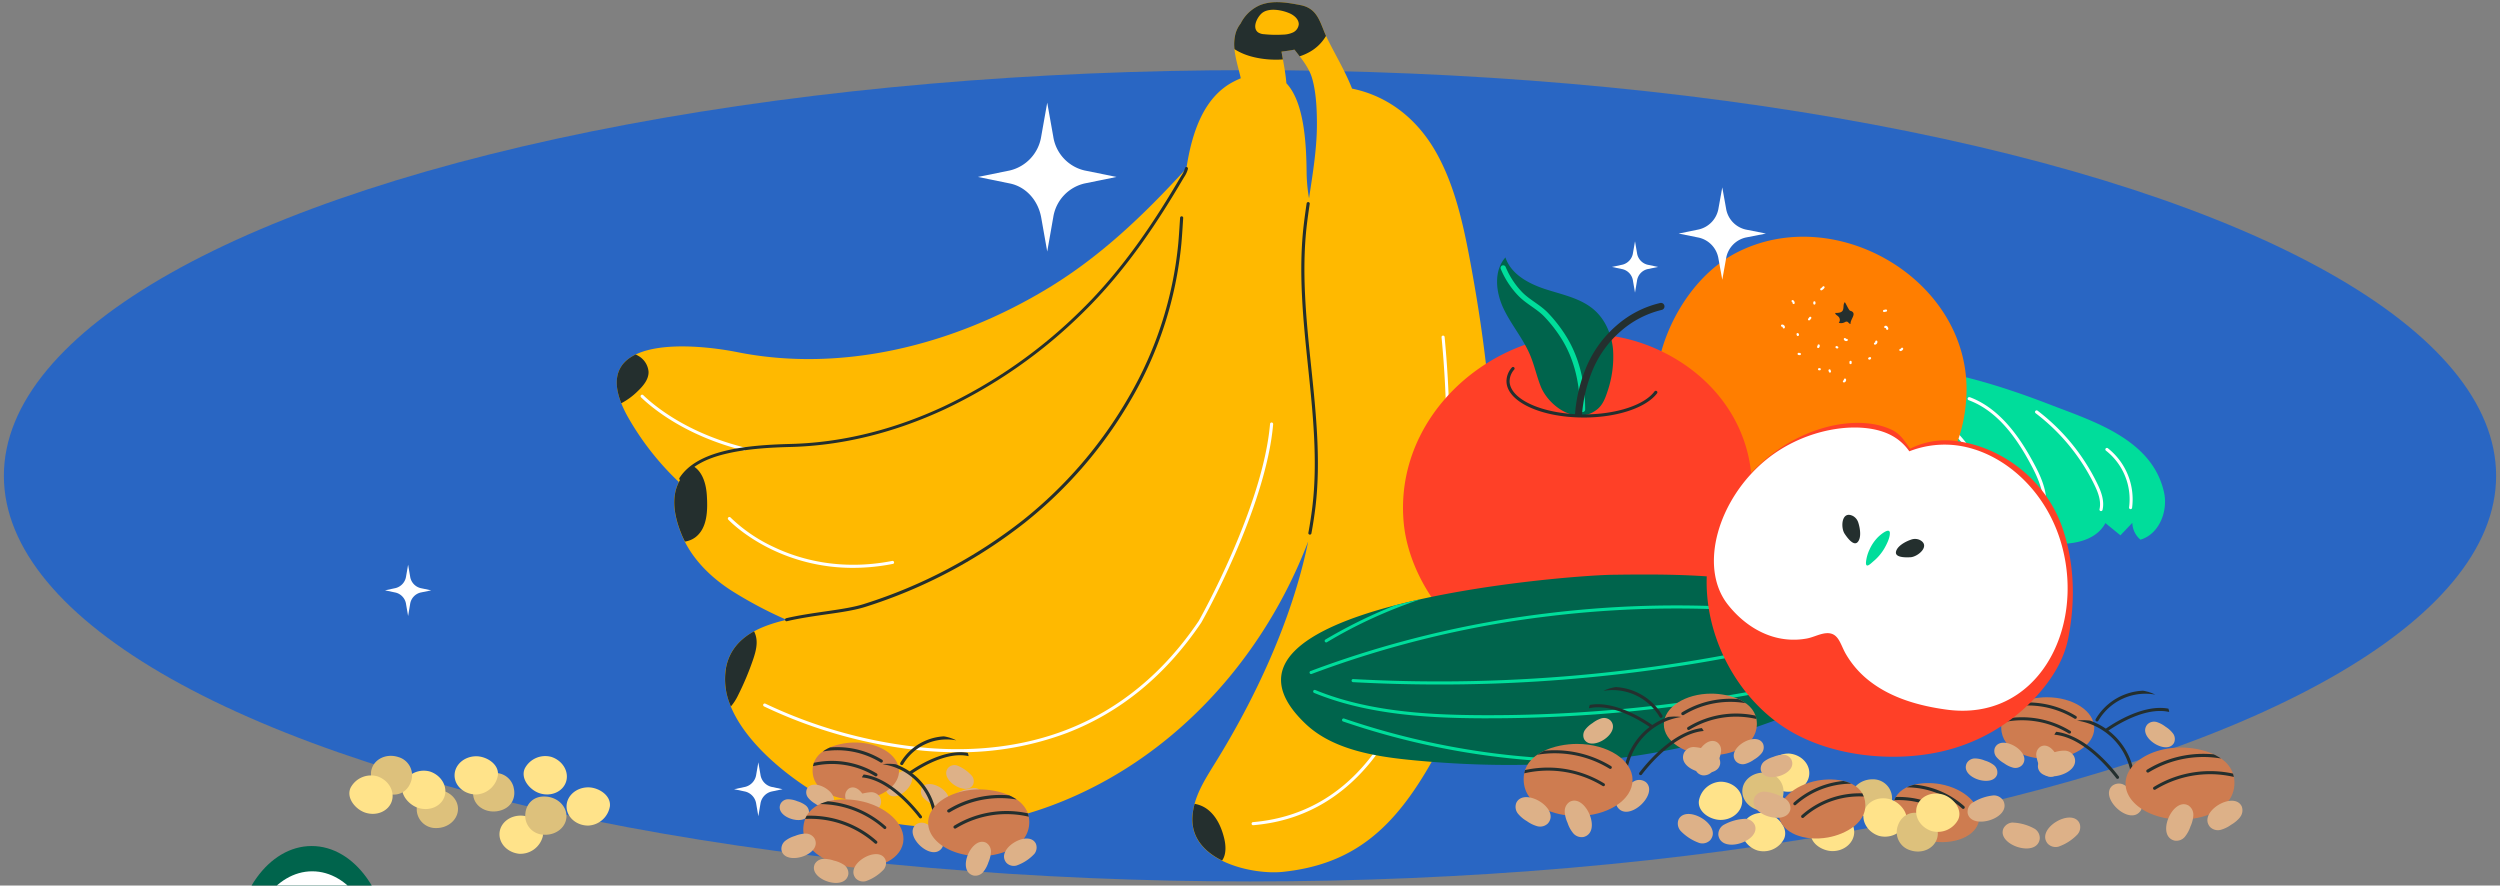 <svg id="el_kjgji2HhS" data-name="图层 1" xmlns="http://www.w3.org/2000/svg" xmlns:xlink="http://www.w3.org/1999/xlink" viewBox="0 0 974 345"><rect x="0" y="0" width="974" height="345" fill="#808080" stroke="none"/><style>@-webkit-keyframes kf_el_BTN7on4Zqfd_an_XtqpO6bbb{23.33%{opacity: 1;}26.67%{opacity: 0;}30%{opacity: 1;}53.33%{opacity: 1;}56.00%{opacity: 0;}60%{opacity: 1;}83.33%{opacity: 1;}86.67%{opacity: 0;}90%{opacity: 1;}0%{opacity: 1;}100%{opacity: 1;}}@keyframes kf_el_BTN7on4Zqfd_an_XtqpO6bbb{23.33%{opacity: 1;}26.67%{opacity: 0;}30%{opacity: 1;}53.33%{opacity: 1;}56.00%{opacity: 0;}60%{opacity: 1;}83.33%{opacity: 1;}86.67%{opacity: 0;}90%{opacity: 1;}0%{opacity: 1;}100%{opacity: 1;}}@-webkit-keyframes kf_el_D1Gu23zUzTI_an_NVt4xh6wD{6.67%{opacity: 1;}10%{opacity: 0;}13.33%{opacity: 1;}36.67%{opacity: 1;}40%{opacity: 0;}43.33%{opacity: 1;}75.33%{opacity: 1;}78%{opacity: 0;}80%{opacity: 1;}0%{opacity: 1;}100%{opacity: 1;}}@keyframes kf_el_D1Gu23zUzTI_an_NVt4xh6wD{6.67%{opacity: 1;}10%{opacity: 0;}13.33%{opacity: 1;}36.67%{opacity: 1;}40%{opacity: 0;}43.33%{opacity: 1;}75.33%{opacity: 1;}78%{opacity: 0;}80%{opacity: 1;}0%{opacity: 1;}100%{opacity: 1;}}@-webkit-keyframes kf_el_hBvtuycOSuR_an_zRw3r_MAP{16.67%{opacity: 1;}20%{opacity: 0;}23.33%{opacity: 1;}50.67%{opacity: 1;}53.33%{opacity: 0;}56.00%{opacity: 1;}93.33%{opacity: 1;}96.67%{opacity: 0;}100%{opacity: 1;}0%{opacity: 1;}}@keyframes kf_el_hBvtuycOSuR_an_zRw3r_MAP{16.67%{opacity: 1;}20%{opacity: 0;}23.33%{opacity: 1;}50.67%{opacity: 1;}53.33%{opacity: 0;}56.00%{opacity: 1;}93.33%{opacity: 1;}96.67%{opacity: 0;}100%{opacity: 1;}0%{opacity: 1;}}@-webkit-keyframes kf_el_9D37UVzyW_X_an_2oFidHjam{10%{opacity: 1;}13.33%{opacity: 0;}16.67%{opacity: 1;}46.67%{opacity: 1;}48.67%{opacity: 0;}50.67%{opacity: 1;}86.67%{opacity: 1;}90%{opacity: 0;}93.33%{opacity: 1;}0%{opacity: 1;}100%{opacity: 1;}}@keyframes kf_el_9D37UVzyW_X_an_2oFidHjam{10%{opacity: 1;}13.33%{opacity: 0;}16.67%{opacity: 1;}46.67%{opacity: 1;}48.67%{opacity: 0;}50.67%{opacity: 1;}86.67%{opacity: 1;}90%{opacity: 0;}93.33%{opacity: 1;}0%{opacity: 1;}100%{opacity: 1;}}@-webkit-keyframes kf_el_6ICkMXTUrxX_an_rlh9pIydF{0%{opacity: 1;}3.33%{opacity: 1;}6.67%{opacity: 0;}10%{opacity: 1;}40%{opacity: 1;}42%{opacity: 0;}44%{opacity: 1;}80%{opacity: 1;}83.33%{opacity: 0;}86.67%{opacity: 1;}100%{opacity: 1;}}@keyframes kf_el_6ICkMXTUrxX_an_rlh9pIydF{0%{opacity: 1;}3.33%{opacity: 1;}6.67%{opacity: 0;}10%{opacity: 1;}40%{opacity: 1;}42%{opacity: 0;}44%{opacity: 1;}80%{opacity: 1;}83.33%{opacity: 0;}86.67%{opacity: 1;}100%{opacity: 1;}}#el_kjgji2HhS *{-webkit-animation-duration: 5s;animation-duration: 5s;-webkit-animation-iteration-count: infinite;animation-iteration-count: infinite;-webkit-animation-timing-function: cubic-bezier(0, 0, 1, 1);animation-timing-function: cubic-bezier(0, 0, 1, 1);}#el_qLfV8AMR2l{fill: #2966c3;}#el_ZDsjP5dDJ7{fill: #fff;}#el_f0UxM3kJJL{fill: #00dd9b;}#el_ZHOVs9c7GV{fill: #fff;}#el_siYy9q8MXE{fill: #fff;}#el_iJPuoit33k{fill: #fff;}#el_mMZhFd4b0x{fill: #fff;}#el_cECEgKL7uv{fill: #fff;}#el_bTqAzPcu4v{fill: #fff;}#el_8UH6mzoWVp{fill: #ff7e00;}#el_pKOuE2xqps{fill: #242f2e;}#el_9UaDMnCR52{fill: #fff;}#el_vWFCUPrinj{fill: none;}#el_Im8u-vqLEh{fill: #ffb900;}#el_URFGmlS36F{fill: #242f2e;}#el_GkNOywpgYB1{fill: #242f2e;}#el_2cIjyt4dSqd{fill: #242f2e;}#el_ZwTRN6nfBv0{fill: #ffb900;}#el_Ji7rfW6ZBUh{fill: #242f2e;}#el_fmTy21kWNMz{fill: #242f2e;}#el_k4-PEQ8ze6t{fill: #242f2e;}#el_ddgwUT1RyTT{fill: #242f2e;}#el_-I-zE_RrPcU{fill: #fff;}#el_mYVl6RNDpLe{fill: #fff;}#el_OvbczeOxeT4{fill: #fff;}#el_tjX_LdcDVwe{fill: #fff;}#el_4HsoY6J_5Dc{fill: #242f2e;}#el_NLT3w8oiBMw{fill: #ce7c50;-webkit-transform: translate(-54.81px, 83.37px) rotate(-12.23deg);transform: translate(-54.81px, 83.37px) rotate(-12.23deg);}#el_4pibXh9yBb8{-webkit-clip-path: url(#clip-path);clip-path: url(#clip-path);}#el_cpootk7uLSD{fill: #242f2e;}#el_GpF1E7St8IY{fill: #242f2e;}#el_r_1HnOZsTHS{fill: #ddb188;}#el_QWS9hF2qHEv{fill: #ddb188;}#el_UavewAGz0B2{fill: #ce7c50;}#el_vD4dpvcz24f{-webkit-clip-path: url(#clip-path-2);clip-path: url(#clip-path-2);}#el_mp8h18pBE_S{fill: #242f2e;}#el_sCW2DauYRMN{fill: #242f2e;}#el_c4mtPnr8T2M{fill: #ddb188;}#el_kmZpfUPt4fb{fill: #ddb188;}#el_XFB22kG08xr{fill: #ddb188;}#el_cUWO5-pbH2R{fill: #ddb188;}#el_5iOWb0m1ZyF{fill: #ddb188;}#el_BSNkB8_ul_4{fill: #ce7c50;-webkit-transform: translate(-93.93px, 460.89px) rotate(-60deg);transform: translate(-93.93px, 460.89px) rotate(-60deg);}#el_cExVWDIKsZ7{-webkit-clip-path: url(#clip-path-3);clip-path: url(#clip-path-3);}#el_T5FRE0gOl9b{fill: #242f2e;}#el_1ws3GkbJ6O2{fill: #242f2e;}#el_OhiUnyePQVn{fill: #ddb188;}#el_EGaeS7UKdsR{fill: #ddb188;}#el_w_5vdr2n0TW{fill: #ce7c50;}#el_WnM9XfYRoNT{-webkit-clip-path: url(#clip-path-4);clip-path: url(#clip-path-4);}#el_VIr3EZHZWm8{fill: #242f2e;}#el_1YyzP-RiKBJ{fill: #242f2e;}#el_S0K-TLq0YfX{fill: #ce7c50;}#el_fu78NkxlHQ-{-webkit-clip-path: url(#clip-path-5);clip-path: url(#clip-path-5);}#el_XI0GY-EW05d{fill: #242f2e;}#el_pqHcCj-8zrV{fill: #242f2e;}#el_4GXGRWlocjs{fill: #ce7c50;-webkit-transform: translate(-40.62px, 181.82px) rotate(-12.23deg);transform: translate(-40.62px, 181.82px) rotate(-12.23deg);}#el_Geo-BEMV_AA{-webkit-clip-path: url(#clip-path-6);clip-path: url(#clip-path-6);}#el_TAe-4tR2yx-{fill: #242f2e;}#el_MpTASghujk8{fill: #242f2e;}#el_6TavxtLq-ts{fill: #ce7c50;}#el_5vsROVQiri7{-webkit-clip-path: url(#clip-path-7);clip-path: url(#clip-path-7);}#el_yjgBawkcsgq{fill: #242f2e;}#el_Kxj4y7Cq0o3{fill: #242f2e;}#el_YdPZ1E7VOBQ{fill: #ddb188;}#el_OToszdFGhFw{fill: #ce7c50;-webkit-transform: translate(152.75px, 856.36px) rotate(-60deg);transform: translate(152.75px, 856.36px) rotate(-60deg);}#el_sRASmYL8Ddq{-webkit-clip-path: url(#clip-path-8);clip-path: url(#clip-path-8);}#el_rMK7j2GvNZd{fill: #242f2e;}#el_a3BjabeigkB{fill: #242f2e;}#el_URXUypMpvRI{fill: #ddb188;}#el_ntT0NbweEPK{fill: #ddb188;}#el_zd4ghb6E3Ju{fill: #ce7c50;}#el_gjSfmmt6-MA{-webkit-clip-path: url(#clip-path-9);clip-path: url(#clip-path-9);}#el_wjQa0_hG4zz{fill: #242f2e;}#el_OderGg_2PbS{fill: #242f2e;}#el_K70bK6edpVz{fill: #ce7c50;}#el_NzC5J34Cidh{-webkit-clip-path: url(#clip-path-10);clip-path: url(#clip-path-10);}#el_Jiyf6WWJXNo{fill: #242f2e;}#el_BEX21KAoiax{fill: #242f2e;}#el_4Cz-k8yYHmP{fill: #ff4027;}#el_YYsMBNuDUgy{fill: #00644c;}#el_Fh-jgPSzZej{fill: none;stroke: #00dd9b;stroke-linecap: round;stroke-linejoin: round;stroke-width: 2.05px;}#el_gqoK1go398a{fill: #242f2e;}#el_1sSdxNyGGiG{fill: #242f2e;}#el_znstCnRiYoo{fill: #ffe38a;}#el_CLxG0E8QNth{fill: #ddc17c;}#el_99uXy2yLN8m{fill: #ffe38a;}#el_cn-79HDwjyL{fill: #ddc17c;}#el_57a3dqhHG8E{fill: #ffe38a;}#el_Xzsixmjnxfo{fill: #ddc17c;}#el_ChOPhZI0tlu{fill: #ffe38a;}#el_Yhx093N2xPz{fill: #ddc17c;}#el_cr4LhFFrafy{fill: #ffe38a;}#el_PKveh6xAq8O{fill: #ffe38a;}#el_KjbE_Zo8Anb{fill: #ffe38a;}#el_1jW_z-T89b-{fill: #ddc17c;}#el_CHxN2kCV4of{fill: #ffe38a;}#el_f_5o8_4NIeJ{fill: #ddc17c;}#el_ep1Hi4XsPPp{fill: #ffe38a;}#el_AVwW0Dsg-Go{fill: #ddc17c;}#el_4pxN_Dw1sZ7{fill: #ffe38a;}#el_pv49g0VHJ2L{fill: #ddc17c;}#el_Qt52sGKKahr{fill: #ffe38a;}#el_-TqDnqYDFrG{fill: #ffe38a;}#el_PY0Hb0-G76T{fill: #00644c;-webkit-transform: translate(-111.06px, 138.58px) rotate(-30.9deg);transform: translate(-111.06px, 138.58px) rotate(-30.9deg);}#el_BeovBr6CPIM{fill: #fff;-webkit-transform: translate(-112.23px, 139.8px) rotate(-30.9deg);transform: translate(-112.23px, 139.8px) rotate(-30.9deg);}#el_hMX3sgJKnoE{fill: #00644c;-webkit-transform: translate(-88.79px, 106.94px) rotate(-23.72deg);transform: translate(-88.79px, 106.94px) rotate(-23.72deg);}#el_UPfNnS-Tj66{fill: #fff;-webkit-transform: translate(-89.85px, 107.7px) rotate(-23.72deg);transform: translate(-89.85px, 107.7px) rotate(-23.72deg);}#el_OjG0APITxvk{fill: #00644c;-webkit-transform: translate(-86.8px, 124.91px) rotate(-23.72deg);transform: translate(-86.8px, 124.91px) rotate(-23.72deg);}#el_XfYNpAPyqHa{fill: #fff;-webkit-transform: translate(-87.86px, 125.68px) rotate(-23.72deg);transform: translate(-87.86px, 125.68px) rotate(-23.72deg);}#el_Yo2SxOO19FV{fill: #00644c;}#el_JbwtvumX0kf{-webkit-clip-path: url(#clip-path-11);clip-path: url(#clip-path-11);}#el_rCZVn4p0C0l{fill: #00dd9b;}#el_Q3pK06ELkEu{fill: #00dd9b;}#el_Nd7qLfPPboF{fill: #00dd9b;}#el_WLHjCIEb4i2{fill: #00dd9b;}#el_s19RJboFj3O{fill: #00dd9b;}#el_3XQkY6zN9L5{fill: #ce7c50;-webkit-transform: translate(228.42px, 841.49px) rotate(-77.77deg);transform: translate(228.42px, 841.49px) rotate(-77.77deg);}#el_Vdc6W8sZeLy{-webkit-clip-path: url(#clip-path-12);clip-path: url(#clip-path-12);}#el_gvrcwxy9xgl{fill: #242f2e;}#el_A6f4HWAl9Zi{fill: #242f2e;}#el_4i-ytDHH4oq{fill: #ce7c50;}#el_bqWw-shAbAJ{-webkit-clip-path: url(#clip-path-13);clip-path: url(#clip-path-13);}#el_GmBZHeD_4Gi{fill: #242f2e;}#el_XrRmhd5yWuh{fill: #242f2e;}#el_k8yX4jvvHhX{fill: #ddb188;}#el_jVEqKGHJ33a{fill: #ce7c50;-webkit-transform: translate(-60.67px, 362.53px) rotate(-30deg);transform: translate(-60.67px, 362.53px) rotate(-30deg);}#el_-tSAPFgNCXJ{-webkit-clip-path: url(#clip-path-14);clip-path: url(#clip-path-14);}#el_Q1x6lPJvO3c{fill: #242f2e;}#el_noyxmSu5DTo{fill: #242f2e;}#el_V_JeOZs1ZlC{fill: #ddb188;}#el_qV0pyLr3GQX{fill: #ce7c50;}#el_hvrpgVZoOZl{-webkit-clip-path: url(#clip-path-15);clip-path: url(#clip-path-15);}#el_A_OGJcgSABr{fill: #242f2e;}#el_jpKX5BaPZSw{fill: #242f2e;}#el_wwvYwvKdK4p{fill: #ce7c50;}#el_w6v9oYdoaHz{-webkit-clip-path: url(#clip-path-16);clip-path: url(#clip-path-16);}#el_3_F1lOqmrQt{fill: #242f2e;}#el_UFxxzx1jxeu{fill: #242f2e;}#el_u-8CvaDwDnm{fill: #ddb188;}#el_bgYoZF6hKO-{fill: #ff4027;}#el_C2tXPdIRVEO{fill: #fff;}#el_RwZfCRZpNTH{fill: #242f2e;}#el_JubR1gGZZUU{fill: #00dd9b;}#el_6ICkMXTUrxX{fill: #fff;-webkit-animation-fill-mode: backwards;animation-fill-mode: backwards;opacity: 1;-webkit-animation-name: kf_el_6ICkMXTUrxX_an_rlh9pIydF;animation-name: kf_el_6ICkMXTUrxX_an_rlh9pIydF;-webkit-animation-timing-function: cubic-bezier(0, 0, 1, 1);animation-timing-function: cubic-bezier(0, 0, 1, 1);}#el_9D37UVzyW_X{fill: #fff;-webkit-animation-fill-mode: backwards;animation-fill-mode: backwards;opacity: 1;-webkit-animation-name: kf_el_9D37UVzyW_X_an_2oFidHjam;animation-name: kf_el_9D37UVzyW_X_an_2oFidHjam;-webkit-animation-timing-function: cubic-bezier(0, 0, 1, 1);animation-timing-function: cubic-bezier(0, 0, 1, 1);}#el_hBvtuycOSuR{fill: #fff;-webkit-animation-fill-mode: backwards;animation-fill-mode: backwards;opacity: 1;-webkit-animation-name: kf_el_hBvtuycOSuR_an_zRw3r_MAP;animation-name: kf_el_hBvtuycOSuR_an_zRw3r_MAP;-webkit-animation-timing-function: cubic-bezier(0, 0, 1, 1);animation-timing-function: cubic-bezier(0, 0, 1, 1);}#el_D1Gu23zUzTI{fill: #fff;-webkit-animation-fill-mode: backwards;animation-fill-mode: backwards;opacity: 1;-webkit-animation-name: kf_el_D1Gu23zUzTI_an_NVt4xh6wD;animation-name: kf_el_D1Gu23zUzTI_an_NVt4xh6wD;-webkit-animation-timing-function: cubic-bezier(0, 0, 1, 1);animation-timing-function: cubic-bezier(0, 0, 1, 1);}#el_BTN7on4Zqfd{fill: #fff;-webkit-animation-fill-mode: backwards;animation-fill-mode: backwards;opacity: 1;-webkit-animation-name: kf_el_BTN7on4Zqfd_an_XtqpO6bbb;animation-name: kf_el_BTN7on4Zqfd_an_XtqpO6bbb;-webkit-animation-timing-function: cubic-bezier(0, 0, 1, 1);animation-timing-function: cubic-bezier(0, 0, 1, 1);}</style><defs><clipPath id="clip-path"><ellipse class="cls-1" cx="361.69" cy="297.5" rx="15.96" ry="10.59" transform="translate(-54.81 83.37) rotate(-12.23)"/></clipPath><clipPath id="clip-path-2"><path class="cls-1" d="M316.59,300.42c.18,8.18,9.7,11.15,16.48,11.15,9.48,0,17.17-5,17.17-11.15s-7.69-11.14-17.17-11.14c-6.45,0-16.34,2.69-16.48,10.7A3.23,3.23,0,0,0,316.59,300.42Z"/></clipPath><clipPath id="clip-path-3"><ellipse class="cls-1" cx="352.18" cy="311.79" rx="12.39" ry="18.68" transform="translate(-93.93 460.89) rotate(-60)"/></clipPath><clipPath id="clip-path-4"><path class="cls-1" d="M401,320.51c-.21,9.58-11.35,13.05-19.29,13.05-11.1,0-20.1-5.84-20.1-13s9-13,20.1-13c7.55,0,19.13,3.15,19.29,12.53A2.94,2.94,0,0,1,401,320.51Z"/></clipPath><clipPath id="clip-path-5"><path class="cls-1" d="M313.1,321.34c-1.48,9.46,8.86,14.85,16.67,16.26,10.92,2,20.82-2.18,22.09-9.27s-6.54-14.44-17.46-16.41c-7.43-1.34-19.38-.29-21.21,8.91Z"/></clipPath><clipPath id="clip-path-6"><ellipse class="cls-1" cx="828.24" cy="280.49" rx="17.19" ry="11.4" transform="translate(-40.62 181.82) rotate(-12.23)"/></clipPath><clipPath id="clip-path-7"><path class="cls-1" d="M779.69,283.65c.2,8.81,10.44,12,17.74,12,10.22,0,18.5-5.38,18.5-12s-8.28-12-18.5-12c-6.94,0-17.59,2.9-17.75,11.53C779.68,283.34,779.68,283.5,779.69,283.65Z"/></clipPath><clipPath id="clip-path-8"><ellipse class="cls-1" cx="818" cy="295.89" rx="13.35" ry="20.11" transform="translate(152.75 856.36) rotate(-60)"/></clipPath><clipPath id="clip-path-9"><path class="cls-1" d="M870.53,305.29c-.23,10.31-12.22,14-20.77,14-12,0-21.64-6.29-21.64-14s9.69-14.05,21.64-14.05c8.13,0,20.6,3.39,20.77,13.5A5,5,0,0,1,870.53,305.29Z"/></clipPath><clipPath id="clip-path-10"><path class="cls-1" d="M737.54,313.63c-1.29,8.17,7.65,12.83,14.4,14.05,9.43,1.7,18-1.89,19.08-8s-5.65-12.47-15.09-14.18c-6.42-1.15-16.74-.25-18.32,7.7C737.58,313.34,737.56,313.48,737.54,313.63Z"/></clipPath><clipPath id="clip-path-11"><path class="cls-1" d="M688.3,227.69c-19-4.15-41.79-4-59.93-3.76-20,.27-168.13,12.51-119.54,58.24,10.24,9.63,26,12.42,40,13.84,56.95,5.77,108-1.07,149.24-17.89,11.87-4.85,24.92-14.12,22.79-27.35-1.11-6.89-6.4-12.75-12.49-16A76.51,76.51,0,0,0,688.3,227.69Z"/></clipPath><clipPath id="clip-path-12"><ellipse class="cls-1" cx="635.93" cy="279.13" rx="11.4" ry="17.19" transform="translate(228.42 841.49) rotate(-77.77)"/></clipPath><clipPath id="clip-path-13"><path class="cls-1" d="M684.47,282.24c-.2,8.81-10.44,12-17.75,12-10.21,0-18.49-5.38-18.49-12s8.28-12,18.49-12c6.95,0,17.6,2.89,17.75,11.53Z"/></clipPath><clipPath id="clip-path-14"><ellipse class="cls-1" cx="646.15" cy="294.48" rx="20.11" ry="13.35" transform="translate(-60.67 362.53) rotate(-30)"/></clipPath><clipPath id="clip-path-15"><path class="cls-1" d="M593.62,303.88c.24,10.3,12.22,14.05,20.77,14.05,12,0,21.65-6.29,21.65-14.05s-9.69-14.05-21.65-14.05c-8.13,0-20.59,3.39-20.77,13.5Z"/></clipPath><clipPath id="clip-path-16"><path class="cls-1" d="M726.62,312.21c1.28,8.18-7.65,12.84-14.4,14.05-9.44,1.71-18-1.88-19.09-8s5.65-12.47,15.09-14.17c6.42-1.15,16.74-.25,18.32,7.7C726.57,311.92,726.6,312.07,726.62,312.21Z"/></clipPath></defs><title>avoid-before-anal-play</title><ellipse cx="487" cy="185.37" rx="485.49" ry="158.04" id="el_qLfV8AMR2l"/><path d="M774.15,188.44c-39.31-10.39-84.1,4.26-109.67,35.88-5.56,6.88-12.09,15.34-20.88,14.36-5.84-.65-10.49-5.76-12.05-11.43s-.54-11.74,1.26-17.34c7.7-23.9,29.47-41.72,53.66-48.43s50.36-3.34,73.9,5.38c3.1,1.15,6.43,2.62,7.93,5.57" id="el_ZDsjP5dDJ7"/><path d="M843.1,191.8c1.65,7.39-1.92,16.32-9.18,18.46a8.86,8.86,0,0,1-3.16-6.57l-4.64,4.87-5.85-4.77c-3.83,7.23-13.57,8.7-21.71,7.9s-16.74-2.88-24.24.41c-3.05-1.24-4.94-4.36-5.89-7.51-.74-2.43-1-5-1.65-7.44a33.26,33.26,0,0,0-16-21c-3.39,5.28-11.54,1.66-16.38-2.33l-7.4-6.11a12.8,12.8,0,0,0-11.88,7.4c-21.84-15.06-55.55-8.47-70.1,13.72,13.86-31.51,51-47.5,85.37-46.86,23.51.44,46.28,7.18,68.06,15.57C815.46,164.12,838.51,171.11,843.1,191.8Z" id="el_f0UxM3kJJL"/><path d="M830,198.37h0a.61.61,0,0,1-.51-.69,24.12,24.12,0,0,0-9-22.1.6.6,0,0,1-.12-.84h0a.61.61,0,0,1,.85-.11,25.36,25.36,0,0,1,9.44,23.23A.6.6,0,0,1,830,198.37Z" id="el_ZHOVs9c7GV"/><path d="M818.56,199.12h-.14a.61.61,0,0,1-.45-.73c.75-3.26-.62-6.7-2.06-9.64A78,78,0,0,0,793.1,161a.62.62,0,0,1,.74-1A79.2,79.2,0,0,1,817,188.21c1.54,3.13,3,6.82,2.15,10.44A.6.6,0,0,1,818.56,199.12Z" id="el_siYy9q8MXE"/><path d="M795.1,202.28a.64.64,0,0,1-.3-.08.6.6,0,0,1-.24-.81v0c3.42-6.15,0-14-2.8-19.39-5.15-9.76-12.62-21.55-24.72-26.07a.61.61,0,0,1-.43-.75.61.61,0,0,1,.75-.43l.1,0c12.63,4.71,20.53,17.46,25.38,26.64,3,5.63,6.49,13.88,2.78,20.55A.6.6,0,0,1,795.1,202.28Z" id="el_iJPuoit33k"/><path d="M775.52,190.53a.6.6,0,0,1-.56-.38,70.21,70.21,0,0,0-37.89-37.86.62.62,0,0,1-.34-.8.61.61,0,0,1,.8-.33,70.46,70.46,0,0,1,38.55,38.53.6.6,0,0,1-.32.79h0A.59.59,0,0,1,775.52,190.53Z" id="el_mMZhFd4b0x"/><path d="M746.59,170.47a.6.6,0,0,1-.44-.19,90.73,90.73,0,0,0-22.23-17.06c-3.73-2-9.25-4.53-14.08-2.72a.59.59,0,0,1-.77-.35h0a.61.61,0,0,1,.35-.78c5.3-2,11.15.64,15.09,2.79a91.94,91.94,0,0,1,22.5,17.3.6.6,0,0,1,0,.85h0A.58.58,0,0,1,746.59,170.47Z" id="el_cECEgKL7uv"/><path d="M723.74,168.66a.62.62,0,0,1-.39-.14,47,47,0,0,0-35.89-9.86.62.62,0,0,1-.69-.52.61.61,0,0,1,.51-.69,48.33,48.33,0,0,1,36.84,10.13.6.6,0,0,1,.1.84h0A.61.61,0,0,1,723.74,168.66Z" id="el_bTqAzPcu4v"/><path d="M645,152a58.89,58.89,0,0,0,5.13,24.67c25.31,56.85,113.68,39.37,116-23,1.64-44.38-50.84-75.21-89.59-55.23C657.92,108.05,645.21,131.67,645,152Z" id="el_8UH6mzoWVp"/><path d="M715,121.93c1.15,0,2.58-.06,3-1.12s0-2.15.73-3.09c.47.51,1.56,3.24,2.14,3.37l.3.08c2.42,1-.42,3.29-.18,5-.53.15-.81-.7-1.35-.85a1.18,1.18,0,0,0-.86.18,3,3,0,0,1-2.4.26,1.75,1.75,0,0,0-.14-2.42C715.8,122.86,715,122.58,715,121.93Z" id="el_pKOuE2xqps"/><path d="M730.45,134.3a.44.44,0,0,1-.36-.49.42.42,0,0,1,.36-.36.42.42,0,0,0,.14-.09.3.3,0,0,0,0-.16.43.43,0,0,1,.33-.51.42.42,0,0,1,.5.32h0a1,1,0,0,1-.2.85,1,1,0,0,1-.75.43Zm10,2.49a1.33,1.33,0,0,0,1-.72.43.43,0,0,0-.2-.57.43.43,0,0,0-.57.18h0a.46.46,0,0,1-.34.25.42.42,0,0,0-.36.47h0a.41.41,0,0,0,.42.37Zm-5.13-8.27a.44.44,0,0,0,.36-.49,1.31,1.31,0,0,0-.73-1.09.7.7,0,0,0-.72.14.43.43,0,0,0-.06.59h0a.43.43,0,0,0,.51.11.73.73,0,0,1,.14.37.44.44,0,0,0,.43.36Zm-6.7,11.53a.62.62,0,0,0,.35-.42.43.43,0,0,0-.32-.51.41.41,0,0,0-.41.12.44.44,0,0,0-.36.24.43.43,0,0,0,.18.57h0a.52.52,0,0,0,.27.07A.55.55,0,0,0,728.62,140.05Zm-12.44-4.49A.44.44,0,0,0,716,135l-.3-.15a.43.43,0,0,0-.38.77h0l.29.15h.19a.45.45,0,0,0,.38-.21Zm17.94-14,.75-.15a.41.41,0,0,0,.33-.49h0a.44.44,0,0,0-.5-.34l-.74.15a.44.44,0,0,0-.34.5.43.43,0,0,0,.42.35Zm-14.46,11.27a.43.43,0,0,0,.21-.57.43.43,0,0,0-.52-.23.17.17,0,0,1-.19-.08.43.43,0,0,0-.57-.22.43.43,0,0,0-.22.56,1,1,0,0,0,.94.6,1,1,0,0,0,.35-.07Zm-9.88-19.75a3.27,3.27,0,0,0,1-.89.43.43,0,0,0-.09-.6.42.42,0,0,0-.59.09h0a2.57,2.57,0,0,1-.74.65.43.43,0,0,0,.21.8.83.83,0,0,0,.21-.06Zm-2.47,5.09v-.29a.43.43,0,1,0-.85-.13.29.29,0,0,0,0,.13v.29a.43.43,0,1,0,.85.13A.29.29,0,0,0,707.31,118.17Zm-2.15,6.51.46-.58a.43.43,0,0,0-.68-.53h0l-.45.59a.42.42,0,0,0,.06.59h0a.41.41,0,0,0,.26.09.42.42,0,0,0,.34-.18Zm4.23,19.17a.43.43,0,0,0-.43-.43h-.3a.44.44,0,0,0-.36.49.42.42,0,0,0,.36.36h.3a.42.42,0,0,0,.43-.41v0Zm3.68,1.3a.44.44,0,0,0,.27-.54l-.15-.44a.42.42,0,0,0-.53-.27h0a.44.44,0,0,0-.27.54l.15.44a.43.43,0,0,0,.4.3.33.33,0,0,0,.14,0Zm8.34-3.68V141a.43.43,0,1,0-.86,0v.44a.43.43,0,0,0,.86,0Zm-26-13.9a1.07,1.07,0,0,0-.32-.81,1,1,0,0,0-.82-.31.43.43,0,0,0-.39.46.41.41,0,0,0,.43.39h0a.21.21,0,0,1,.15.07.25.25,0,0,1,.08.16.42.42,0,0,0,.4.44h0a.43.43,0,0,0,.44-.41Zm3.38-9.11a.42.42,0,0,0,.43-.41h0a1.31,1.31,0,0,0-.58-1.08.43.43,0,0,0-.59.1v0a.43.43,0,0,0,.12.59.45.45,0,0,1,.2.37.42.42,0,0,0,.42.42Zm2,12.28a.64.64,0,0,0,.07-.54.61.61,0,0,0-.37-.41.43.43,0,0,0-.55.25.4.4,0,0,0,.07.42.41.41,0,0,0,.18.39.41.41,0,0,0,.24.08.46.46,0,0,0,.35-.2Zm-.61-.15ZM718.51,149a1,1,0,0,0,.71-1.21.43.43,0,0,0-.52-.31.44.44,0,0,0-.32.52.16.16,0,0,1-.1.17.43.43,0,0,0-.28.54.42.42,0,0,0,.4.3Zm-16.87-11a.42.42,0,0,0-.35-.48h0l-.44-.06a.43.43,0,1,0-.12.85l.44.06h.06A.43.43,0,0,0,701.64,138Zm7-2.47a1.15,1.15,0,0,0,.32-1,.41.41,0,0,0-.48-.35h0a.41.41,0,0,0-.35.46v0a.29.29,0,0,1-.08.23.41.41,0,0,0,0,.59h0a.39.39,0,0,0,.3.13.42.42,0,0,0,.32-.09Z" id="el_9UaDMnCR52"/><path d="M504.34,19.34c-1.69.32-3.38.56-5.07.77.54,3.19,1.53,8,1.89,12.34,7.13,7.55,7.77,24.32,7.88,35A63.78,63.78,0,0,0,510,77.3c1.56-10.25,3.29-20.47,3.1-30.83-.1-5.16-.49-11.45-2-16.4C509.87,26.34,507,22.77,504.34,19.34Z" id="el_vWFCUPrinj"/><path d="M572.89,102.39c-2.78-15-6.1-30.16-13.4-43.07-7.19-12.7-18.35-21.85-32.73-24.8-2.64-6.73-6.39-12.93-9.59-19.38C514.3,9.37,513.84,3.35,506.7,2c-5.27-1-10.7-2-15.78,0a15.14,15.14,0,0,0-7.58,7.2,11.08,11.08,0,0,0-2,4c-1.13,4.24-.08,8.72,1,13,.37,1.42.76,2.86,1.07,4.3-.81.34-1.65.72-2.51,1.16-11.85,5.94-16.52,19.79-18.69,34l-.56.59C445.36,84,429,99.61,409.07,111.83c-38,23.25-81.85,33.33-121.73,25.38-19.59-3.9-60.14-6.34-42.85,25a108.84,108.84,0,0,0,20,25.59c-2.52,4.89-2.63,11.48,1,20.37,3.93,9.63,11.8,17.23,20.66,22.67a161.72,161.72,0,0,0,20.28,10.64C295,244.13,285,248.9,282.83,260.2c-4.82,25.2,34.77,52,54.18,57.89,31.17,9.49,65.61,1.71,94.08-14.15,36.32-20.24,63.79-54.24,78.58-93-6.24,30.62-20.78,61.4-36.26,86.33-4,6.5-8.49,13.31-8.87,21.2-.82,17.24,23.72,22.4,35.12,21.22,27.9-2.88,43.68-17.19,58.41-43.38C589.83,239.87,584.44,164.6,572.89,102.39ZM510,77.29a63.78,63.78,0,0,1-.94-9.85c-.11-10.67-.75-27.44-7.88-35-.36-4.37-1.35-9.15-1.89-12.34,1.69-.21,3.38-.45,5.07-.77,2.69,3.43,5.53,7,6.7,10.72,1.55,4.95,1.94,11.24,2,16.4C513.27,56.82,511.54,67,510,77.29Z" id="el_Im8u-vqLEh"/><path d="M306.46,242.05a.61.61,0,0,1-.14-1.2c5-1.16,10.14-1.91,15.13-2.63,5.82-.84,11.32-1.64,15.45-3a194.87,194.87,0,0,0,61.69-32.61,169.31,169.31,0,0,0,41.21-48A146.7,146.7,0,0,0,459.05,94.9c.24-2.61.42-5.52.62-8.61l.1-1.51a.62.62,0,0,1,.71-.5.63.63,0,0,1,.5.57l-.1,1.52c-.19,3.09-.38,6-.62,8.64a147.88,147.88,0,0,1-19.4,60.26,170.63,170.63,0,0,1-41.52,48.32,195.83,195.83,0,0,1-62.07,32.81c-4.22,1.37-9.77,2.17-15.64,3-5,.72-10.11,1.47-15,2.61A.33.33,0,0,1,306.46,242.05Z" id="el_URFGmlS36F"/><path d="M510.34,208.29h-.11a.61.61,0,0,1-.49-.71c.63-3.43,1.16-6.87,1.56-10.2,2.14-17.82.2-36.38-1.67-54.34-1.91-18.32-3.88-37.27-1.65-55.85.28-2.32.61-4.77,1.08-7.94a.63.63,0,0,1,.7-.52.62.62,0,0,1,.51.7h0c-.47,3.16-.81,5.6-1.09,7.91-2.21,18.44-.24,37.32,1.66,55.58,1.88,18,3.82,36.65,1.67,54.61-.41,3.35-.94,6.81-1.58,10.28A.6.6,0,0,1,510.34,208.29Z" id="el_GkNOywpgYB1"/><path d="M499.81,23.16c-.2-1.11-.39-2.15-.54-3.05,1.69-.21,3.38-.45,5.07-.77.67.86,1.35,1.72,2,2.6a20.91,20.91,0,0,0,3.88-1.69A17,17,0,0,0,516.61,14c-2.4-5.39-3.26-10.7-9.91-12-5.27-1-10.7-2-15.78,0a15.14,15.14,0,0,0-7.58,7.2,11.08,11.08,0,0,0-2,4,16.73,16.73,0,0,0-.38,5.94c3.8,2.5,8.6,3.63,13.22,4A39.18,39.18,0,0,0,499.81,23.16Z" id="el_2cIjyt4dSqd"/><path d="M490.11,12.59a4.76,4.76,0,0,0,2.4.74,44.37,44.37,0,0,0,7.29.16,9.86,9.86,0,0,0,4-.87A3.94,3.94,0,0,0,506,9.44c0-1.86-1.62-3.32-3.3-4.13C499.88,4,494.86,2.93,492,4.85,490,6.23,487.62,10.67,490.11,12.59Z" id="el_ZwTRN6nfBv0"/><path d="M252.68,144.85a7.89,7.89,0,0,0-4-6.21,9.64,9.64,0,0,0-1-.54c-6.45,3.11-9.61,8.91-5.62,19a26.57,26.57,0,0,0,6.32-4.63C250.56,150.39,252.75,147.85,252.68,144.85Z" id="el_Ji7rfW6ZBUh"/><path d="M265.53,208.14c.4,1,.84,1.93,1.32,2.86a9,9,0,0,0,4.09-1.69c4.66-3.57,4.81-10.41,4.45-16.27-.38-6.09-2.52-9.82-5.34-11.46C263.07,186.58,260.06,194.74,265.53,208.14Z" id="el_fmTy21kWNMz"/><path d="M282.87,260.17a26.21,26.21,0,0,0,1.89,15.06,20.08,20.08,0,0,0,2.84-4.44,110.53,110.53,0,0,0,5.73-13.62c1.1-3.19,2.06-6.67,1-9.88a12.76,12.76,0,0,0-.54-1.33C288.27,249,284.16,253.42,282.87,260.17Z" id="el_k4-PEQ8ze6t"/><path d="M470.63,315.47a11.36,11.36,0,0,0-5.2-2.29,23.88,23.88,0,0,0-.85,5.24c-.39,8.06,4.77,13.48,11.54,16.85,1.7-2.38,1.52-5.91.77-8.87C475.85,322.25,474,318.16,470.63,315.47Z" id="el_ddgwUT1RyTT"/><path d="M373,293.08q-6.33,0-12.9-.57a186.92,186.92,0,0,1-62.44-17.29.6.6,0,0,1-.27-.81h0a.61.61,0,0,1,.82-.26,185.54,185.54,0,0,0,62,17.16c20.15,1.76,38.72-.58,55.2-6.93,20.58-7.94,37.94-22.22,51.61-42.45.23-.4,25-44.3,27.79-76.77a.61.61,0,0,1,.66-.56h0a.61.61,0,0,1,.55.66c-2.78,32.74-27.71,76.87-28,77.31-13.83,20.48-31.4,34.92-52.23,42.95A118.46,118.46,0,0,1,373,293.08Z" id="el_-I-zE_RrPcU"/><path d="M488.15,321.51a.62.62,0,0,1-.53-.68.63.63,0,0,1,.53-.53c18-1.54,33-9.56,44.68-23.85,21.57-26.34,28.25-69.79,30.06-101.61a419.66,419.66,0,0,0-1.26-63.42.6.6,0,0,1,.52-.67h0a.61.61,0,0,1,.67.53,421.13,421.13,0,0,1,1.27,63.63c-1.83,32-8.57,75.72-30.34,102.31-12,14.55-27.27,22.78-45.57,24.29Z" id="el_mYVl6RNDpLe"/><path d="M332.42,221.24a72.88,72.88,0,0,1-31.79-7.18c-10.84-5.24-16.64-11.35-16.88-11.6a.6.6,0,0,1,0-.86.61.61,0,0,1,.86,0l.06.07A61.19,61.19,0,0,0,301.2,213c9.82,4.73,25.82,9.54,46.34,5.55a.62.62,0,0,1,.77.4.61.61,0,0,1-.4.76.35.35,0,0,1-.14,0A80,80,0,0,1,332.42,221.24Z" id="el_OvbczeOxeT4"/><path d="M289.91,175.5h-.15c-22.6-5.68-35.48-16.36-40-20.69a.6.6,0,0,1,.84-.87h0c4.42,4.26,17.1,14.77,39.42,20.38a.61.61,0,0,1-.15,1.2Z" id="el_tjX_LdcDVwe"/><path d="M265.26,187.1a.63.63,0,0,1-.33-.09.61.61,0,0,1-.18-.84c7-10.84,25.78-12.76,43.28-13.21,19.88-.51,40-5.44,59.73-14.65a193.3,193.3,0,0,0,53.37-37.38c17.29-16.92,29.78-36.57,38.72-51.79.15-.24.29-.48.44-.71a9.69,9.69,0,0,0,1.36-2.89.59.59,0,0,1,.7-.47h0a.62.62,0,0,1,.47.72,10.39,10.39,0,0,1-1.52,3.27l-.42.7c-9,15.28-21.53,35-38.92,52a194.74,194.74,0,0,1-53.7,37.61c-19.91,9.28-40.17,14.25-60.22,14.77-7.14.18-16.38.63-24.41,2.47-8.95,2-14.8,5.38-17.88,10.17A.6.6,0,0,1,265.26,187.1Z" id="el_4HsoY6J_5Dc"/><ellipse cx="361.69" cy="297.5" rx="15.96" ry="10.59" id="el_NLT3w8oiBMw"/><g id="el_4pibXh9yBb8"><path d="M354.74,301.69a.61.61,0,0,1-.35-1.11c3.87-2.69,17.23-11.06,26.64-5.84a.6.6,0,0,1,.24.81v0a.6.6,0,0,1-.82.23h0c-8.8-4.88-21.63,3.19-25.36,5.78A.6.6,0,0,1,354.74,301.69Z" id="el_cpootk7uLSD"/><path d="M351.26,298.08a.61.61,0,0,1-.48-.91,21,21,0,0,1,24.83-9.2.61.61,0,0,1,.42.75.61.61,0,0,1-.75.43l-.07,0a19.73,19.73,0,0,0-23.38,8.66A.58.58,0,0,1,351.26,298.08Z" id="el_GpF1E7St8IY"/></g><path d="M354.4,301.13c4,3.69-5.5,12.63-8.85,7.64a3.41,3.41,0,0,1,.06-3.45,9.83,9.83,0,0,1,2.43-2.67,10.1,10.1,0,0,1,3-2A3.37,3.37,0,0,1,354.4,301.13Z" id="el_r_1HnOZsTHS"/><path d="M379.09,305.73c-2.58,4.81-13.59-2.23-9.58-6.7a3.41,3.41,0,0,1,3.36-.8,15,15,0,0,1,5.83,4.1A3.36,3.36,0,0,1,379.09,305.73Z" id="el_QWS9hF2qHEv"/><path d="M316.59,300.42c.18,8.18,9.7,11.15,16.48,11.15,9.48,0,17.17-5,17.17-11.15s-7.69-11.14-17.17-11.14c-6.45,0-16.34,2.69-16.48,10.7A3.23,3.23,0,0,0,316.59,300.42Z" id="el_UavewAGz0B2"/><g id="el_vD4dpvcz24f"><path d="M341.26,302.48a.62.62,0,0,1-.32-.09,32.22,32.22,0,0,0-26.27-3.32.61.61,0,0,1-.36-1.16,33.47,33.47,0,0,1,27.27,3.44.61.61,0,0,1,.2.84A.61.61,0,0,1,341.26,302.48Z" id="el_mp8h18pBE_S"/><path d="M343.35,297.13a.53.53,0,0,1-.32-.1,32.23,32.23,0,0,0-26.26-3.32.62.62,0,0,1-.77-.4.61.61,0,0,1,.4-.76A33.51,33.51,0,0,1,343.67,296a.61.61,0,0,1,.2.84h0A.61.61,0,0,1,343.35,297.13Z" id="el_sCW2DauYRMN"/></g><path d="M314.35,307.42c2.41-4.9,13.65,1.76,9.8,6.36a3.43,3.43,0,0,1-3.33.92,10.32,10.32,0,0,1-3.24-1.6,9.73,9.73,0,0,1-2.73-2.3A3.36,3.36,0,0,1,314.35,307.42Z" id="el_c4mtPnr8T2M"/><path d="M330.84,307.14c4.81-2.58,10.11,9.36,4.3,10.87a3.42,3.42,0,0,1-3.24-1.18,10.23,10.23,0,0,1-1.72-3.18,10.1,10.1,0,0,1-.89-3.46A3.39,3.39,0,0,1,330.84,307.14Z" id="el_kmZpfUPt4fb"/><path d="M359.05,307.19c2.42-4.9,13.66,1.75,9.8,6.36a3.36,3.36,0,0,1-3.32.91,14.78,14.78,0,0,1-6-3.89A3.38,3.38,0,0,1,359.05,307.19Z" id="el_XFB22kG08xr"/><path d="M382.56,308.86c2.12,5-10.27,9.18-11.23,3.25a3.42,3.42,0,0,1,1.49-3.11,14.76,14.76,0,0,1,6.85-2A3.38,3.38,0,0,1,382.56,308.86Z" id="el_cUWO5-pbH2R"/><path d="M315.15,316.93c-1.19,5.33-13.69,1.51-11-3.87a3.38,3.38,0,0,1,3-1.67,10,10,0,0,1,3.52.78,10.15,10.15,0,0,1,3.21,1.59A3.39,3.39,0,0,1,315.15,316.93Z" id="el_5iOWb0m1ZyF"/><ellipse cx="352.18" cy="311.79" rx="12.39" ry="18.68" id="el_BSNkB8_ul_4"/><g id="el_cExVWDIKsZ7"><path d="M358.64,318.85a.63.63,0,0,1-.49-.24c-3.23-4.22-14.68-17.84-26.29-15.53a.6.6,0,0,1-.71-.47h0a.6.6,0,0,1,.45-.71h0c12.31-2.45,24.16,11.62,27.5,16a.61.61,0,0,1-.11.85A.7.7,0,0,1,358.64,318.85Z" id="el_T5FRE0gOl9b"/><path d="M363.8,316.08a.6.6,0,0,1-.59-.48,23.18,23.18,0,0,0-23.07-18.08.61.61,0,1,1,0-1.22,24.4,24.4,0,0,1,24.28,19,.61.61,0,0,1-.46.72Z" id="el_1ws3GkbJ6O2"/></g><path d="M356.7,321.35c-4.72,4.32,6.44,14.77,10.35,8.93a4,4,0,0,0-.06-4,11.62,11.62,0,0,0-2.85-3.12,11.46,11.46,0,0,0-3.48-2.32A3.93,3.93,0,0,0,356.7,321.35Z" id="el_OhiUnyePQVn"/><path d="M329.84,314.72c1.16,6.29,15.94,2.38,13.07-4a4,4,0,0,0-3.46-2.09,17.81,17.81,0,0,0-8,2.48A4,4,0,0,0,329.84,314.72Z" id="el_EGaeS7UKdsR"/><path d="M401,320.51c-.21,9.58-11.35,13.05-19.29,13.05-11.1,0-20.1-5.84-20.1-13s9-13,20.1-13c7.55,0,19.13,3.15,19.29,12.53A2.94,2.94,0,0,1,401,320.51Z" id="el_w_5vdr2n0TW"/><g id="el_WnM9XfYRoNT"><path d="M372.08,322.82a.61.61,0,0,1-.61-.61.61.61,0,0,1,.29-.52,39.09,39.09,0,0,1,31.83-4,.61.61,0,0,1,.4.76.62.62,0,0,1-.77.4,37.77,37.77,0,0,0-30.82,3.9A.6.6,0,0,1,372.08,322.82Z" id="el_VIr3EZHZWm8"/><path d="M369.63,316.55a.64.64,0,0,1-.52-.28.61.61,0,0,1,.2-.84h0a39.09,39.09,0,0,1,31.83-4,.61.61,0,1,1-.3,1.18l-.07,0a37.85,37.85,0,0,0-30.82,3.9A.59.59,0,0,1,369.63,316.55Z" id="el_1YyzP-RiKBJ"/></g><path d="M313.1,321.34c-1.48,9.46,8.86,14.85,16.67,16.26,10.92,2,20.82-2.18,22.09-9.27s-6.54-14.44-17.46-16.41c-7.43-1.34-19.38-.29-21.21,8.91Z" id="el_S0K-TLq0YfX"/><g id="el_fu78NkxlHQ-"><path d="M341.22,328.74a.62.62,0,0,1-.41-.16,37.85,37.85,0,0,0-29.65-9.3.61.61,0,0,1-.15-1.21,39,39,0,0,1,30.61,9.61.61.61,0,0,1,.05.86A.61.61,0,0,1,341.22,328.74Z" id="el_XI0GY-EW05d"/><path d="M344.74,323a.62.62,0,0,1-.41-.16,37.78,37.78,0,0,0-29.64-9.3A.62.62,0,0,1,314,313a.6.6,0,0,1,.51-.68h0A39,39,0,0,1,345.15,322a.6.6,0,0,1,0,.83l0,0A.56.56,0,0,1,344.74,323Z" id="el_pqHcCj-8zrV"/></g><ellipse cx="828.24" cy="280.49" rx="17.19" ry="11.4" id="el_4GXGRWlocjs"/><g id="el_Geo-BEMV_AA"><path d="M820.77,285a.61.61,0,0,1-.5-.26.61.61,0,0,1,.14-.84h0c4.16-2.9,18.52-11.91,28.63-6.29a.6.6,0,0,1,.24.81h0a.61.61,0,0,1-.83.24h0c-9.49-5.27-23.33,3.43-27.35,6.22A.6.6,0,0,1,820.77,285Z" id="el_TAe-4tR2yx-"/><path d="M817,281.09a.68.68,0,0,1-.31-.08.61.61,0,0,1-.21-.84h0a22.49,22.49,0,0,1,26.67-9.88.6.6,0,0,1,.38.77h0a.61.61,0,0,1-.77.37,21.27,21.27,0,0,0-25.24,9.35A.6.6,0,0,1,817,281.09Z" id="el_MpTASghujk8"/></g><path d="M779.69,283.65c.2,8.81,10.44,12,17.74,12,10.22,0,18.5-5.38,18.5-12s-8.28-12-18.5-12c-6.94,0-17.59,2.9-17.75,11.53C779.68,283.34,779.68,283.5,779.69,283.65Z" id="el_6TavxtLq-ts"/><g id="el_5vsROVQiri7"><path d="M806.25,285.82a.62.62,0,0,1-.32-.09,34.72,34.72,0,0,0-28.32-3.58.61.61,0,1,1-.47-1.13l.11,0a36,36,0,0,1,29.32,3.71.59.59,0,0,1,.22.82A.6.6,0,0,1,806.25,285.82Z" id="el_yjgBawkcsgq"/><path d="M808.51,280.06a.53.53,0,0,1-.32-.1,34.82,34.82,0,0,0-28.33-3.58.61.61,0,1,1-.47-1.13l.11,0a36,36,0,0,1,29.33,3.71.61.61,0,0,1,.2.84A.61.61,0,0,1,808.51,280.06Z" id="el_Kxj4y7Cq0o3"/></g><path d="M795,290.89c5.18-2.79,10.88,10.07,4.62,11.71a3.66,3.66,0,0,1-3.49-1.28,16.16,16.16,0,0,1-2.81-7.15A3.64,3.64,0,0,1,795,290.89Z" id="el_YdPZ1E7VOBQ"/><ellipse cx="818" cy="295.89" rx="13.35" ry="20.11" id="el_OToszdFGhFw"/><g id="el_sRASmYL8Ddq"><path d="M825,303.45a.63.63,0,0,1-.49-.24c-3.48-4.56-15.83-19.23-28.36-16.74a.61.61,0,0,1-.71-.48.6.6,0,0,1,.47-.71h0c13.22-2.63,26,12.5,29.56,17.2a.61.61,0,0,1-.11.85A.63.63,0,0,1,825,303.45Z" id="el_rMK7j2GvNZd"/><path d="M830.53,300.46a.6.6,0,0,1-.59-.47,25,25,0,0,0-24.89-19.51.63.63,0,0,1-.62-.6.61.61,0,0,1,.6-.62h0a26.21,26.21,0,0,1,26.09,20.46.61.61,0,0,1-.44.73h-.15Z" id="el_a3BjabeigkB"/></g><path d="M822.88,306.19c-5.08,4.65,6.93,15.9,11.15,9.62a4.29,4.29,0,0,0-.07-4.35,18.78,18.78,0,0,0-6.81-5.86A4.27,4.27,0,0,0,822.88,306.19Z" id="el_URXUypMpvRI"/><path d="M794,299.05c1.24,6.77,17.16,2.56,14.07-4.35a4.28,4.28,0,0,0-3.72-2.25,12.69,12.69,0,0,0-4.48.82,12.36,12.36,0,0,0-4.1,1.85A4.25,4.25,0,0,0,794,299.05Z" id="el_ntT0NbweEPK"/><path d="M870.53,305.29c-.23,10.31-12.22,14-20.77,14-12,0-21.64-6.29-21.64-14s9.69-14.05,21.64-14.05c8.13,0,20.6,3.39,20.77,13.5A5,5,0,0,1,870.53,305.29Z" id="el_zd4ghb6E3Ju"/><g id="el_gjSfmmt6-MA"><path d="M839.44,307.72a.64.64,0,0,1-.52-.28.61.61,0,0,1,.2-.84h0a42,42,0,0,1,34.23-4.33.59.59,0,0,1,.4.75h0a.61.61,0,0,1-.76.4,40.81,40.81,0,0,0-33.23,4.2A.62.62,0,0,1,839.44,307.72Z" id="el_wjQa0_hG4zz"/><path d="M836.8,301a.65.65,0,0,1-.52-.29.62.62,0,0,1,.2-.84,42,42,0,0,1,34.24-4.33.61.61,0,0,1-.3,1.18l-.07,0a40.77,40.77,0,0,0-33.23,4.21A.62.62,0,0,1,836.8,301Z" id="el_OderGg_2PbS"/></g><path d="M737.54,313.63c-1.29,8.17,7.65,12.83,14.4,14.05,9.43,1.7,18-1.89,19.08-8s-5.65-12.47-15.09-14.18c-6.42-1.15-16.74-.25-18.32,7.7C737.58,313.34,737.56,313.48,737.54,313.63Z" id="el_K70bK6edpVz"/><g id="el_NzC5J34Cidh"><path d="M761.82,320.1a.59.59,0,0,1-.4-.15,32.59,32.59,0,0,0-25.55-8,.61.61,0,0,1-.15-1.21A33.82,33.82,0,0,1,762.23,319a.6.6,0,0,1,0,.86A.62.62,0,0,1,761.82,320.1Z" id="el_Jiyf6WWJXNo"/><path d="M764.87,315.15a.62.62,0,0,1-.41-.16,32.61,32.61,0,0,0-25.54-8,.62.62,0,0,1-.68-.53.6.6,0,0,1,.51-.68h0a33.84,33.84,0,0,1,26.51,8.32.61.61,0,0,1,.05.86A.64.64,0,0,1,764.87,315.15Z" id="el_BEX21KAoiax"/></g><path d="M682.74,197.38c-.62,16.16-5.68,33.84-16,46.51a43,43,0,0,1-26.08,14.72,31.3,31.3,0,0,1-13-.25c-2.51-.59-8.22-4-10.78-2.84-33.44,14.85-67.11-20.47-70-51.91C542.34,154,597,116.34,643.12,135c20.93,8.49,36.23,26,39,48.13A88.15,88.15,0,0,1,682.74,197.38Z" id="el_4Cz-k8yYHmP"/><path d="M600.23,150.45c-1.57-4-2.45-8.22-4.12-12.16-2.72-6.45-7.43-11.87-10.4-18.21s-3.83-14.55.81-19.79c2.17,6.63,9.17,10.32,15.81,12.45s13.85,3.55,19,8.21c4.21,3.81,6.53,9.41,7.1,15.06a41.8,41.8,0,0,1-2.24,16.75c-.82,2.53-1.87,5.15-4,6.78C614,166,603.25,158.12,600.23,150.45Z" id="el_YYsMBNuDUgy"/><path d="M585.65,104.39a32.63,32.63,0,0,0,6.39,9.88c3.21,3.41,7.41,5.21,10.54,8.57a54.66,54.66,0,0,1,7.31,9.68c4.79,8.19,6.67,17.57,6.67,27" id="el_Fh-jgPSzZej"/><path d="M648.46,119.13a1.36,1.36,0,0,0-1.58-1.1h0a39.44,39.44,0,0,0-17.07,8.78,43.66,43.66,0,0,0-11.52,15.61A59.1,59.1,0,0,0,613.58,162c.82.05,1.74.08,2.73.08a56.48,56.48,0,0,1,4.43-18.49A41.08,41.08,0,0,1,631.48,129a37.54,37.54,0,0,1,15.88-8.25,1.38,1.38,0,0,0,1.1-1.61Z" id="el_gqoK1go398a"/><path d="M617.1,162.67c-16.92,0-30.18-6.25-30.18-14.22a8.18,8.18,0,0,1,2.09-5.26.61.61,0,0,1,.94.78,7,7,0,0,0-1.81,4.48c0,7.17,13,13,29,13,12.48,0,23.53-3.6,27.5-9a.62.62,0,0,1,1,.72C641.39,158.86,630,162.67,617.1,162.67Z" id="el_1sSdxNyGGiG"/><path d="M678.77,312c0,4.11-3.78,7.44-8.44,7.44-3.9,0-8.9-3-8.45-7.37a9,9,0,0,1,8.45-7.52C675,304.58,678.77,307.91,678.77,312Z" id="el_znstCnRiYoo"/><path d="M699.35,319.23c-.88-3.62.71-7.79,5.82-8.93,4.55-1,9,1.41,9.86,5.43s-2.07,8.09-6.62,9.1a7.36,7.36,0,0,1-9-5.26C699.4,319.46,699.37,319.34,699.35,319.23Z" id="el_CLxG0E8QNth"/><path d="M704.87,301.86c-.41,4.09-4.51,7-9.15,6.56-3.88-.4-8.55-3.89-7.66-8.19a9,9,0,0,1,9.16-6.63C701.86,294.07,705.29,297.76,704.87,301.86Z" id="el_99uXy2yLN8m"/><path d="M694.82,309.24c-.3,3.71-3.13,7.17-8.33,6.64-4.64-.47-8.06-4.17-7.65-8.26s4.51-7,9.15-6.56a7.36,7.36,0,0,1,6.86,7.83Z" id="el_cn-79HDwjyL"/><path d="M722.4,324.14c0,4.11-3.78,7.45-8.45,7.45-3.9,0-8.9-3-8.44-7.37a9,9,0,0,1,8.44-7.53C718.62,316.69,722.4,320,722.4,324.14Z" id="el_57a3dqhHG8E"/><path d="M737.14,311.07c.07,3.72-2.4,7.44-7.63,7.44-4.66,0-8.44-3.33-8.44-7.45s3.78-7.44,8.44-7.44a7.38,7.38,0,0,1,7.63,7.1Z" id="el_Xzsixmjnxfo"/><path d="M726.32,315.91c1.3-3.9,5.94-5.88,10.36-4.41,3.7,1.23,7.5,5.66,5.69,9.66A9,9,0,0,1,732,325.64C727.56,324.17,725,319.81,726.32,315.91Z" id="el_ChOPhZI0tlu"/><path d="M739.38,321.8c1.1-3.56,4.62-6.31,9.58-4.66,4.42,1.47,7,5.82,5.66,9.72s-5.93,5.88-10.36,4.41a7.37,7.37,0,0,1-5-9.14Z" id="el_Yhx093N2xPz"/><path d="M746.87,314.05c1.3-3.91,5.94-5.88,10.36-4.41,3.7,1.23,7.5,5.66,5.69,9.65a9,9,0,0,1-10.38,4.48C748.11,322.3,745.58,318,746.87,314.05Z" id="el_cr4LhFFrafy"/><path d="M679,321.6c1.3-3.9,5.94-5.88,10.36-4.41,3.7,1.23,7.5,5.66,5.69,9.66a9,9,0,0,1-10.38,4.48C680.22,329.86,677.69,325.5,679,321.6Z" id="el_PKveh6xAq8O"/><path d="M220.73,314.2c0-4.11,3.78-7.45,8.44-7.45,3.9,0,8.9,3,8.45,7.37a9,9,0,0,1-8.45,7.53C224.51,321.65,220.73,318.31,220.73,314.2Z" id="el_KjbE_Zo8Anb"/><path d="M200.15,307c.89,3.62-.71,7.79-5.81,8.93-4.55,1-9-1.42-9.87-5.43s2.07-8.09,6.62-9.11a7.36,7.36,0,0,1,9,5.26C200.1,306.77,200.13,306.88,200.15,307Z" id="el_1jW_z-T89b-"/><path d="M194.63,324.37c.41-4.09,4.51-7,9.15-6.56,3.88.39,8.55,3.88,7.66,8.18a9,9,0,0,1-9.16,6.64C197.64,332.16,194.21,328.46,194.63,324.37Z" id="el_CHxN2kCV4of"/><path d="M204.68,317c.3-3.71,3.13-7.16,8.33-6.63,4.64.46,8.07,4.16,7.65,8.25s-4.51,7-9.15,6.56a7.35,7.35,0,0,1-6.86-7.81C204.65,317.25,204.67,317.12,204.68,317Z" id="el_f_5o8_4NIeJ"/><path d="M177.1,302.09c0-4.12,3.78-7.45,8.45-7.45,3.9,0,8.9,3,8.44,7.37a9,9,0,0,1-8.44,7.52C180.88,309.53,177.1,306.2,177.1,302.09Z" id="el_ep1Hi4XsPPp"/><path d="M162.36,315.16c-.07-3.72,2.4-7.44,7.63-7.44,4.66,0,8.44,3.33,8.44,7.44s-3.78,7.45-8.44,7.45a7.38,7.38,0,0,1-7.63-7.1Z" id="el_AVwW0Dsg-Go"/><path d="M173.18,310.32c-1.3,3.9-5.93,5.87-10.36,4.4-3.7-1.23-7.5-5.65-5.69-9.65a9,9,0,0,1,10.39-4.48C171.94,302.06,174.48,306.41,173.18,310.32Z" id="el_4pxN_Dw1sZ7"/><path d="M160.13,304.43c-1.11,3.56-4.63,6.31-9.59,4.66-4.42-1.47-7-5.83-5.66-9.73s5.93-5.87,10.36-4.4a7.36,7.36,0,0,1,5,9.15C160.2,304.22,160.17,304.32,160.13,304.43Z" id="el_pv49g0VHJ2L"/><path d="M152.63,312.18c-1.3,3.9-5.94,5.88-10.36,4.41-3.7-1.23-7.5-5.66-5.69-9.66A9,9,0,0,1,147,302.45C151.39,303.92,153.92,308.28,152.63,312.18Z" id="el_Qt52sGKKahr"/><path d="M220.52,304.63c-1.3,3.9-5.94,5.87-10.36,4.4-3.7-1.23-7.5-5.65-5.69-9.65a9,9,0,0,1,10.38-4.48C219.28,296.37,221.81,300.72,220.52,304.63Z" id="el_-TqDnqYDFrG"/><ellipse cx="195.17" cy="270.2" rx="30.3" ry="42.2" id="el_PY0Hb0-G76T"/><ellipse cx="196.8" cy="272.93" rx="25.87" ry="36.03" id="el_BeovBr6CPIM"/><ellipse cx="210.21" cy="264.87" rx="30.3" ry="42.2" id="el_hMX3sgJKnoE"/><ellipse cx="211.49" cy="267.79" rx="25.87" ry="36.03" id="el_UPfNnS-Tj66"/><ellipse cx="254.01" cy="269.11" rx="30.3" ry="42.2" id="el_OjG0APITxvk"/><ellipse cx="255.29" cy="272.02" rx="25.87" ry="36.03" id="el_XfYNpAPyqHa"/><path d="M688.3,227.69c-19-4.15-41.79-4-59.93-3.76-20,.27-168.13,12.51-119.54,58.24,10.24,9.63,26,12.42,40,13.84,56.95,5.77,108-1.07,149.24-17.89,11.87-4.85,24.92-14.12,22.79-27.35-1.11-6.89-6.4-12.75-12.49-16A76.51,76.51,0,0,0,688.3,227.69Z" id="el_Yo2SxOO19FV"/><g id="el_JbwtvumX0kf"><path d="M510.81,262.62a.61.61,0,0,1-.22-1.18h0A398.36,398.36,0,0,1,602.42,239a412.32,412.32,0,0,1,95.64-.67.6.6,0,0,1,.54.65v0a.62.62,0,0,1-.67.54,411,411,0,0,0-95.36.67A396.73,396.73,0,0,0,511,262.58.41.41,0,0,1,510.81,262.62Z" id="el_rCZVn4p0C0l"/><path d="M579.83,279.85h-2.56c-20.62-.09-44.5-1.34-65.28-9.89a.62.62,0,0,1-.34-.8.61.61,0,0,1,.8-.33h0c20.59,8.48,44.33,9.71,64.82,9.8A567.51,567.51,0,0,0,695.33,266.8a.62.62,0,0,1,.72.48.6.6,0,0,1-.47.71h0A569.05,569.05,0,0,1,579.83,279.85Z" id="el_Q3pK06ELkEu"/><path d="M560.73,266.68q-16.77,0-33.58-.91a.61.61,0,0,1-.58-.64h0a.6.6,0,0,1,.63-.57h0A608.93,608.93,0,0,0,714,245.89a.61.61,0,0,1,.31,1.18h0A608.44,608.44,0,0,1,560.73,266.68Z" id="el_Nd7qLfPPboF"/><path d="M516.7,250.3a.61.61,0,0,1-.52-.29.61.61,0,0,1,.2-.84h0a194.07,194.07,0,0,1,77-25.81.61.61,0,0,1,.15,1.21c-27.53,3.21-54,12.07-76.57,25.65A.79.79,0,0,1,516.7,250.3Z" id="el_WLHjCIEb4i2"/><path d="M619.86,297.08a296.62,296.62,0,0,1-96.63-16,.61.61,0,0,1,.4-1.15A297.66,297.66,0,0,0,654.9,293.82a.61.61,0,0,1,.67.53.62.62,0,0,1-.53.68A301.89,301.89,0,0,1,619.86,297.08Z" id="el_s19RJboFj3O"/></g><ellipse cx="635.93" cy="279.13" rx="11.4" ry="17.19" id="el_3XQkY6zN9L5"/><g id="el_Vdc6W8sZeLy"><path d="M643.39,283.56a.61.61,0,0,1-.35-.11c-4-2.79-17.85-11.5-27.35-6.22a.61.61,0,1,1-.59-1.07c10.11-5.61,24.47,3.4,28.63,6.29a.61.61,0,0,1,.15.85A.59.59,0,0,1,643.39,283.56Z" id="el_gvrcwxy9xgl"/><path d="M647.14,279.68a.6.6,0,0,1-.53-.3A21.28,21.28,0,0,0,621.38,270a.6.6,0,0,1-.77-.37h0a.61.61,0,0,1,.37-.77,22.5,22.5,0,0,1,26.68,9.88.61.61,0,0,1-.22.83A.56.56,0,0,1,647.14,279.68Z" id="el_A6f4HWAl9Zi"/></g><path d="M684.47,282.24c-.2,8.81-10.44,12-17.75,12-10.21,0-18.49-5.38-18.49-12s8.28-12,18.49-12c6.95,0,17.6,2.89,17.75,11.53Z" id="el_4i-ytDHH4oq"/><g id="el_bqWw-shAbAJ"><path d="M657.9,284.41a.61.61,0,0,1-.52-.29.62.62,0,0,1,.2-.84,36,36,0,0,1,29.33-3.7.61.61,0,0,1,.4.76.62.62,0,0,1-.77.4,34.72,34.72,0,0,0-28.32,3.58A.62.62,0,0,1,657.9,284.41Z" id="el_GmBZHeD_4Gi"/><path d="M655.65,278.64a.6.6,0,0,1-.32-1.12h0a36,36,0,0,1,29.32-3.71.61.61,0,0,1,.33.8.61.61,0,0,1-.69.36A34.81,34.81,0,0,0,656,278.55.63.63,0,0,1,655.65,278.64Z" id="el_XrRmhd5yWuh"/></g><path d="M668.77,289.05c-5.7-2.87-12.51,11.39-5.57,13a4.35,4.35,0,0,0,3.94-1.51,12.66,12.66,0,0,0,2.18-3.81,12.09,12.09,0,0,0,1.2-4.11A3.7,3.7,0,0,0,668.77,289.05Z" id="el_k8yX4jvvHhX"/><ellipse cx="646.15" cy="294.48" rx="20.11" ry="13.35" id="el_jVEqKGHJ33a"/><g id="el_-tSAPFgNCXJ"><path d="M639.19,302a.63.63,0,0,1-.37-.12.61.61,0,0,1-.11-.86h0c3.59-4.7,16.34-19.83,29.56-17.19a.61.61,0,0,1,.48.71.62.62,0,0,1-.72.48c-12.52-2.49-24.87,12.18-28.36,16.74A.6.6,0,0,1,639.19,302Z" id="el_Q1x6lPJvO3c"/><path d="M633.63,299.05h-.14a.61.61,0,0,1-.46-.73h0a26.2,26.2,0,0,1,26.1-20.46.61.61,0,0,1,.59.62.6.6,0,0,1-.6.6h0a25,25,0,0,0-24.88,19.51A.61.61,0,0,1,633.63,299.05Z" id="el_noyxmSu5DTo"/></g><path d="M641.28,304.77c5.08,4.65-6.94,15.91-11.15,9.63a4.29,4.29,0,0,1,.06-4.35,18.64,18.64,0,0,1,6.82-5.86A4.27,4.27,0,0,1,641.28,304.77Z" id="el_V_JeOZs1ZlC"/><path d="M593.62,303.88c.24,10.3,12.22,14.05,20.77,14.05,12,0,21.65-6.29,21.65-14.05s-9.69-14.05-21.65-14.05c-8.13,0-20.59,3.39-20.77,13.5Z" id="el_qV0pyLr3GQX"/><g id="el_hvrpgVZoOZl"><path d="M624.72,306.31a.62.62,0,0,1-.32-.09,40.83,40.83,0,0,0-33.24-4.2.61.61,0,1,1-.47-1.13l.11,0a42,42,0,0,1,34.2,4.33.6.6,0,0,1,.19.83h0A.57.57,0,0,1,624.72,306.31Z" id="el_A_OGJcgSABr"/><path d="M627.35,299.57a.53.53,0,0,1-.32-.1,40.81,40.81,0,0,0-33.23-4.2.61.61,0,1,1-.47-1.13l.11,0a42,42,0,0,1,34.23,4.33.61.61,0,0,1,.2.84h0A.61.61,0,0,1,627.35,299.57Z" id="el_jpKX5BaPZSw"/></g><path d="M726.62,312.21c1.28,8.18-7.65,12.84-14.4,14.05-9.44,1.71-18-1.88-19.09-8s5.65-12.47,15.09-14.17c6.42-1.15,16.74-.25,18.32,7.7C726.57,311.92,726.6,312.07,726.62,312.21Z" id="el_wwvYwvKdK4p"/><g id="el_w6v9oYdoaHz"><path d="M702.33,318.69a.61.61,0,0,1-.41-1.06,33.84,33.84,0,0,1,26.51-8.32.61.61,0,1,1-.15,1.21,32.61,32.61,0,0,0-25.54,8A.58.58,0,0,1,702.33,318.69Z" id="el_3_F1lOqmrQt"/><path d="M699.29,313.74a.61.61,0,0,1-.41-1.06,33.84,33.84,0,0,1,26.51-8.32.61.61,0,0,1-.15,1.21,32.59,32.59,0,0,0-25.55,8A.56.56,0,0,1,699.29,313.74Z" id="el_UFxxzx1jxeu"/></g><path d="M403,332.66a17.2,17.2,0,0,1-7,4.56,4,4,0,0,1-3.9-1.07c-4.51-5.39,8.65-13.18,11.48-7.44A4,4,0,0,1,403,332.66Zm-18.72-4.28c-5.63-3-11.83,10.95-5,12.73a4,4,0,0,0,3.79-1.39,11.56,11.56,0,0,0,2-3.72,11.82,11.82,0,0,0,1-4.05,4,4,0,0,0-1.8-3.57Zm-39.38,6.4c-2.83-5.73-16,2.06-11.48,7.45a4,4,0,0,0,3.9,1.07,17.48,17.48,0,0,0,7-4.56,4,4,0,0,0,.57-4Zm-27.52,2c-2.48,5.89,12,10.73,13.14,3.79a4,4,0,0,0-1.74-3.64,11.73,11.73,0,0,0-3.89-1.64,11.57,11.57,0,0,0-4.13-.66,4,4,0,0,0-3.39,2.12Zm-12.9-5.49c1.4,6.24,16,1.77,12.91-4.53a4,4,0,0,0-3.53-2,12,12,0,0,0-4.13.92,11.6,11.6,0,0,0-3.74,1.86,4,4,0,0,0-1.52,3.72Zm542.1-45.55a10.62,10.62,0,0,0-2.85-2.58,11.26,11.26,0,0,0-3.43-1.84,3.68,3.68,0,0,0-3.62.86c-4.31,4.82,7.54,12.4,10.32,7.22a3.64,3.64,0,0,0-.43-3.69Zm-69.3,5.48c2.61-5.28,14.71,1.89,10.56,6.85a3.66,3.66,0,0,1-3.58,1,10.61,10.61,0,0,1-3.49-1.71,10.86,10.86,0,0,1-3-2.48,3.65,3.65,0,0,1-.5-3.69Zm.87,10.24c-1.28,5.74-14.74,1.63-11.88-4.17a3.69,3.69,0,0,1,3.25-1.8,10.81,10.81,0,0,1,3.8.84,10.64,10.64,0,0,1,3.45,1.72,3.64,3.64,0,0,1,1.37,3.38Zm94.58,16.94a12.62,12.62,0,0,1-3.44,2.9,13,13,0,0,1-4.09,2,4.32,4.32,0,0,1-4.19-1.15c-4.86-5.81,9.31-14.2,12.36-8a4.29,4.29,0,0,1-.65,4.22Zm-18.2-.77A12.55,12.55,0,0,1,853.4,322a12.93,12.93,0,0,1-2.16,4,4.3,4.3,0,0,1-4.09,1.49c-7.32-1.91-.65-17,5.42-13.7a4.26,4.26,0,0,1,1.95,3.81Zm-45,7.31a18.81,18.81,0,0,1-7.53,4.91,4.28,4.28,0,0,1-4.2-1.15c-4.85-5.8,9.31-14.19,12.36-8a4.24,4.24,0,0,1-.63,4.21Zm-25.36-4.46a18.89,18.89,0,0,1,8.64,2.48,4.28,4.28,0,0,1,1.87,3.93c-1.21,7.47-16.82,2.25-14.15-4.09a4.25,4.25,0,0,1,3.64-2.35Zm-15.91-7.59a18.68,18.68,0,0,1,8.44-3,4.31,4.31,0,0,1,3.81,2.11c3.35,6.79-12.4,11.59-13.9,4.88a4.28,4.28,0,0,1,1.65-4ZM617.58,284.3a10.67,10.67,0,0,1,2.86-2.58,10.94,10.94,0,0,1,3.43-1.84,3.66,3.66,0,0,1,3.61.86c4.32,4.82-7.53,12.4-10.32,7.21A3.64,3.64,0,0,1,617.58,284.3Zm69.3,5.48c-2.6-5.28-14.71,1.89-10.56,6.85a3.68,3.68,0,0,0,3.59,1,11,11,0,0,0,3.49-1.71,10.61,10.61,0,0,0,2.94-2.48A3.64,3.64,0,0,0,686.88,289.78Zm.52,6.82a10.92,10.92,0,0,1,3.45-1.71,10.76,10.76,0,0,1,3.79-.84,3.69,3.69,0,0,1,3.25,1.8c2.86,5.8-10.59,9.91-11.88,4.17A3.64,3.64,0,0,1,687.4,296.6Zm-19-2.89a18.78,18.78,0,0,0-8.58-2.67,4.28,4.28,0,0,0-3.72,2.25c-3.1,6.91,12.82,11.12,14.07,4.35a4.25,4.25,0,0,0-1.74-3.93ZM591.4,317a12.49,12.49,0,0,0,3.45,2.9,12.93,12.93,0,0,0,4.08,2,4.31,4.31,0,0,0,4.19-1.15c4.86-5.81-9.31-14.2-12.35-8a4.25,4.25,0,0,0,.66,4.29Zm18.2-.77a12.66,12.66,0,0,0,1.13,4.36,12.42,12.42,0,0,0,2.16,4,4.32,4.32,0,0,0,4.08,1.5c7.32-1.91.65-17-5.41-13.7a4.26,4.26,0,0,0-1.93,3.84Zm45,7.31a18.81,18.81,0,0,0,7.53,4.91,4.26,4.26,0,0,0,4.19-1.15c4.86-5.8-9.31-14.19-12.36-8a4.28,4.28,0,0,0,.67,4.24ZM680,319a18.79,18.79,0,0,0-8.64,2.48,4.31,4.31,0,0,0-1.88,3.93c1.21,7.47,16.83,2.25,14.15-4.1A4.26,4.26,0,0,0,680,319Zm15.9-7.59a18.81,18.81,0,0,0-8.47-3,4.28,4.28,0,0,0-3.8,2.11c-3.35,6.78,12.39,11.59,13.9,4.87a4.26,4.26,0,0,0-1.64-3.94Z" id="el_u-8CvaDwDnm"/><path d="M803.78,206.43C797.14,186,778,172.94,759.89,171.61a30.47,30.47,0,0,0-15.7,3.21c-1.81-2.28-3.32-5.57-7.29-7.43-11.69-5.47-30.31-2.34-45.17,8.54-9.85,7.22-14.93,14.13-20.43,24.51-15.11,28.53-2,66.37,24.4,83.31,16.73,10.72,40.69,13.36,59.82,9.23a71.47,71.47,0,0,0,36.72-20.47c6.52-6.88,11.76-14.81,13.54-23.82C810.07,226.89,805.57,211.92,803.78,206.43Z" id="el_bgYoZF6hKO-"/><path d="M803.33,212.66c-6.27-23.09-25.18-38.21-43.34-39.36a37.75,37.75,0,0,0-16.12,2.53,19.64,19.64,0,0,0-6.86-6.14c-11.46-6.21-33.43-3.23-48.87,9.38-18.83,15.37-26.47,41.85-15,56.44,4.7,6,11.15,10.87,18.59,12.81a28.09,28.09,0,0,0,12.17.45c2.12-.39,4.06-1.36,6.13-1.84,6.19-1.43,6.65,3.58,9.1,7.85a36.67,36.67,0,0,0,9.59,10.82c8.5,6.49,19.24,9.46,29.69,10.87C793.39,281.21,812.31,245.72,803.33,212.66Z" id="el_C2tXPdIRVEO"/><path d="M723.66,211.28c-.94.93-2.56.33-5-3.34-1.64-2.46-1.19-9.16,3.27-6.9a4.47,4.47,0,0,1,2.09,2.67C724.66,205.69,725.35,209.6,723.66,211.28Zm15,3.82c-.18,1.31,1.27,2.25,5.68,2,2.95-.17,8-4.56,3.54-6.76a4.43,4.43,0,0,0-3.39-.07c-2,.67-5.49,2.47-5.84,4.83Z" id="el_RwZfCRZpNTH"/><path d="M736,206.89c-.91-.64-3.51,1.57-4.18,2.23a16.12,16.12,0,0,0-3.43,4.94A15.11,15.11,0,0,0,727,218.9c-.23,2.86,1.8.7,2.93-.26a19.05,19.05,0,0,0,4.28-5.09c.88-1.56,2.11-4,2.08-5.82A1,1,0,0,0,736,206.89Z" id="el_JubR1gGZZUU"/><g id="el_-p9LlOHv0sZ"><path id="el_6ICkMXTUrxX" d="M422.58,71.47,435,68.94l-12.42-2.52a16,16,0,0,1-12.23-13.21L408,40l-2.35,13.21A16.16,16.16,0,0,1,393.4,66.42L381,68.94l12.4,2.53c6.22,1.25,11,6.47,12.24,13.21L408,98l2.36-13.42A16,16,0,0,1,422.58,71.47Z"/><path id="el_9D37UVzyW_X" d="M680.18,92.53,688,91l-7.82-1.56a10,10,0,0,1-7.7-8.2L671,73l-1.48,8.2a10.11,10.11,0,0,1-7.7,8.2L654,91l7.81,1.57a10,10,0,0,1,7.7,8.2L671,109l1.49-8.33A10,10,0,0,1,680.18,92.53Z"/><path id="el_hBvtuycOSuR" d="M641.86,104.85,646,104l-4.14-.87a5.46,5.46,0,0,1-4.08-4.56L637,94l-.79,4.55a5.49,5.49,0,0,1-4.08,4.56L628,104l4.13.87a5.41,5.41,0,0,1,4.08,4.56L637,114l.78-4.63A5.43,5.43,0,0,1,641.86,104.85Z"/><path id="el_D1Gu23zUzTI" d="M163.86,230.85,168,230l-4.14-.87a5.46,5.46,0,0,1-4.08-4.56L159,220l-.79,4.55a5.49,5.49,0,0,1-4.08,4.56L150,230l4.13.87a5.41,5.41,0,0,1,4.08,4.56L159,240l.78-4.63A5.43,5.43,0,0,1,163.86,230.85Z"/><path id="el_BTN7on4Zqfd" d="M300.55,308.39l4.35-.91-4.35-.92a5.72,5.72,0,0,1-4.28-4.78l-.82-4.78-.83,4.78a5.74,5.74,0,0,1-4.28,4.78l-4.34.92,4.34.91a5.73,5.73,0,0,1,4.28,4.79l.83,4.82.82-4.86A5.73,5.73,0,0,1,300.55,308.39Z"/></g></svg>